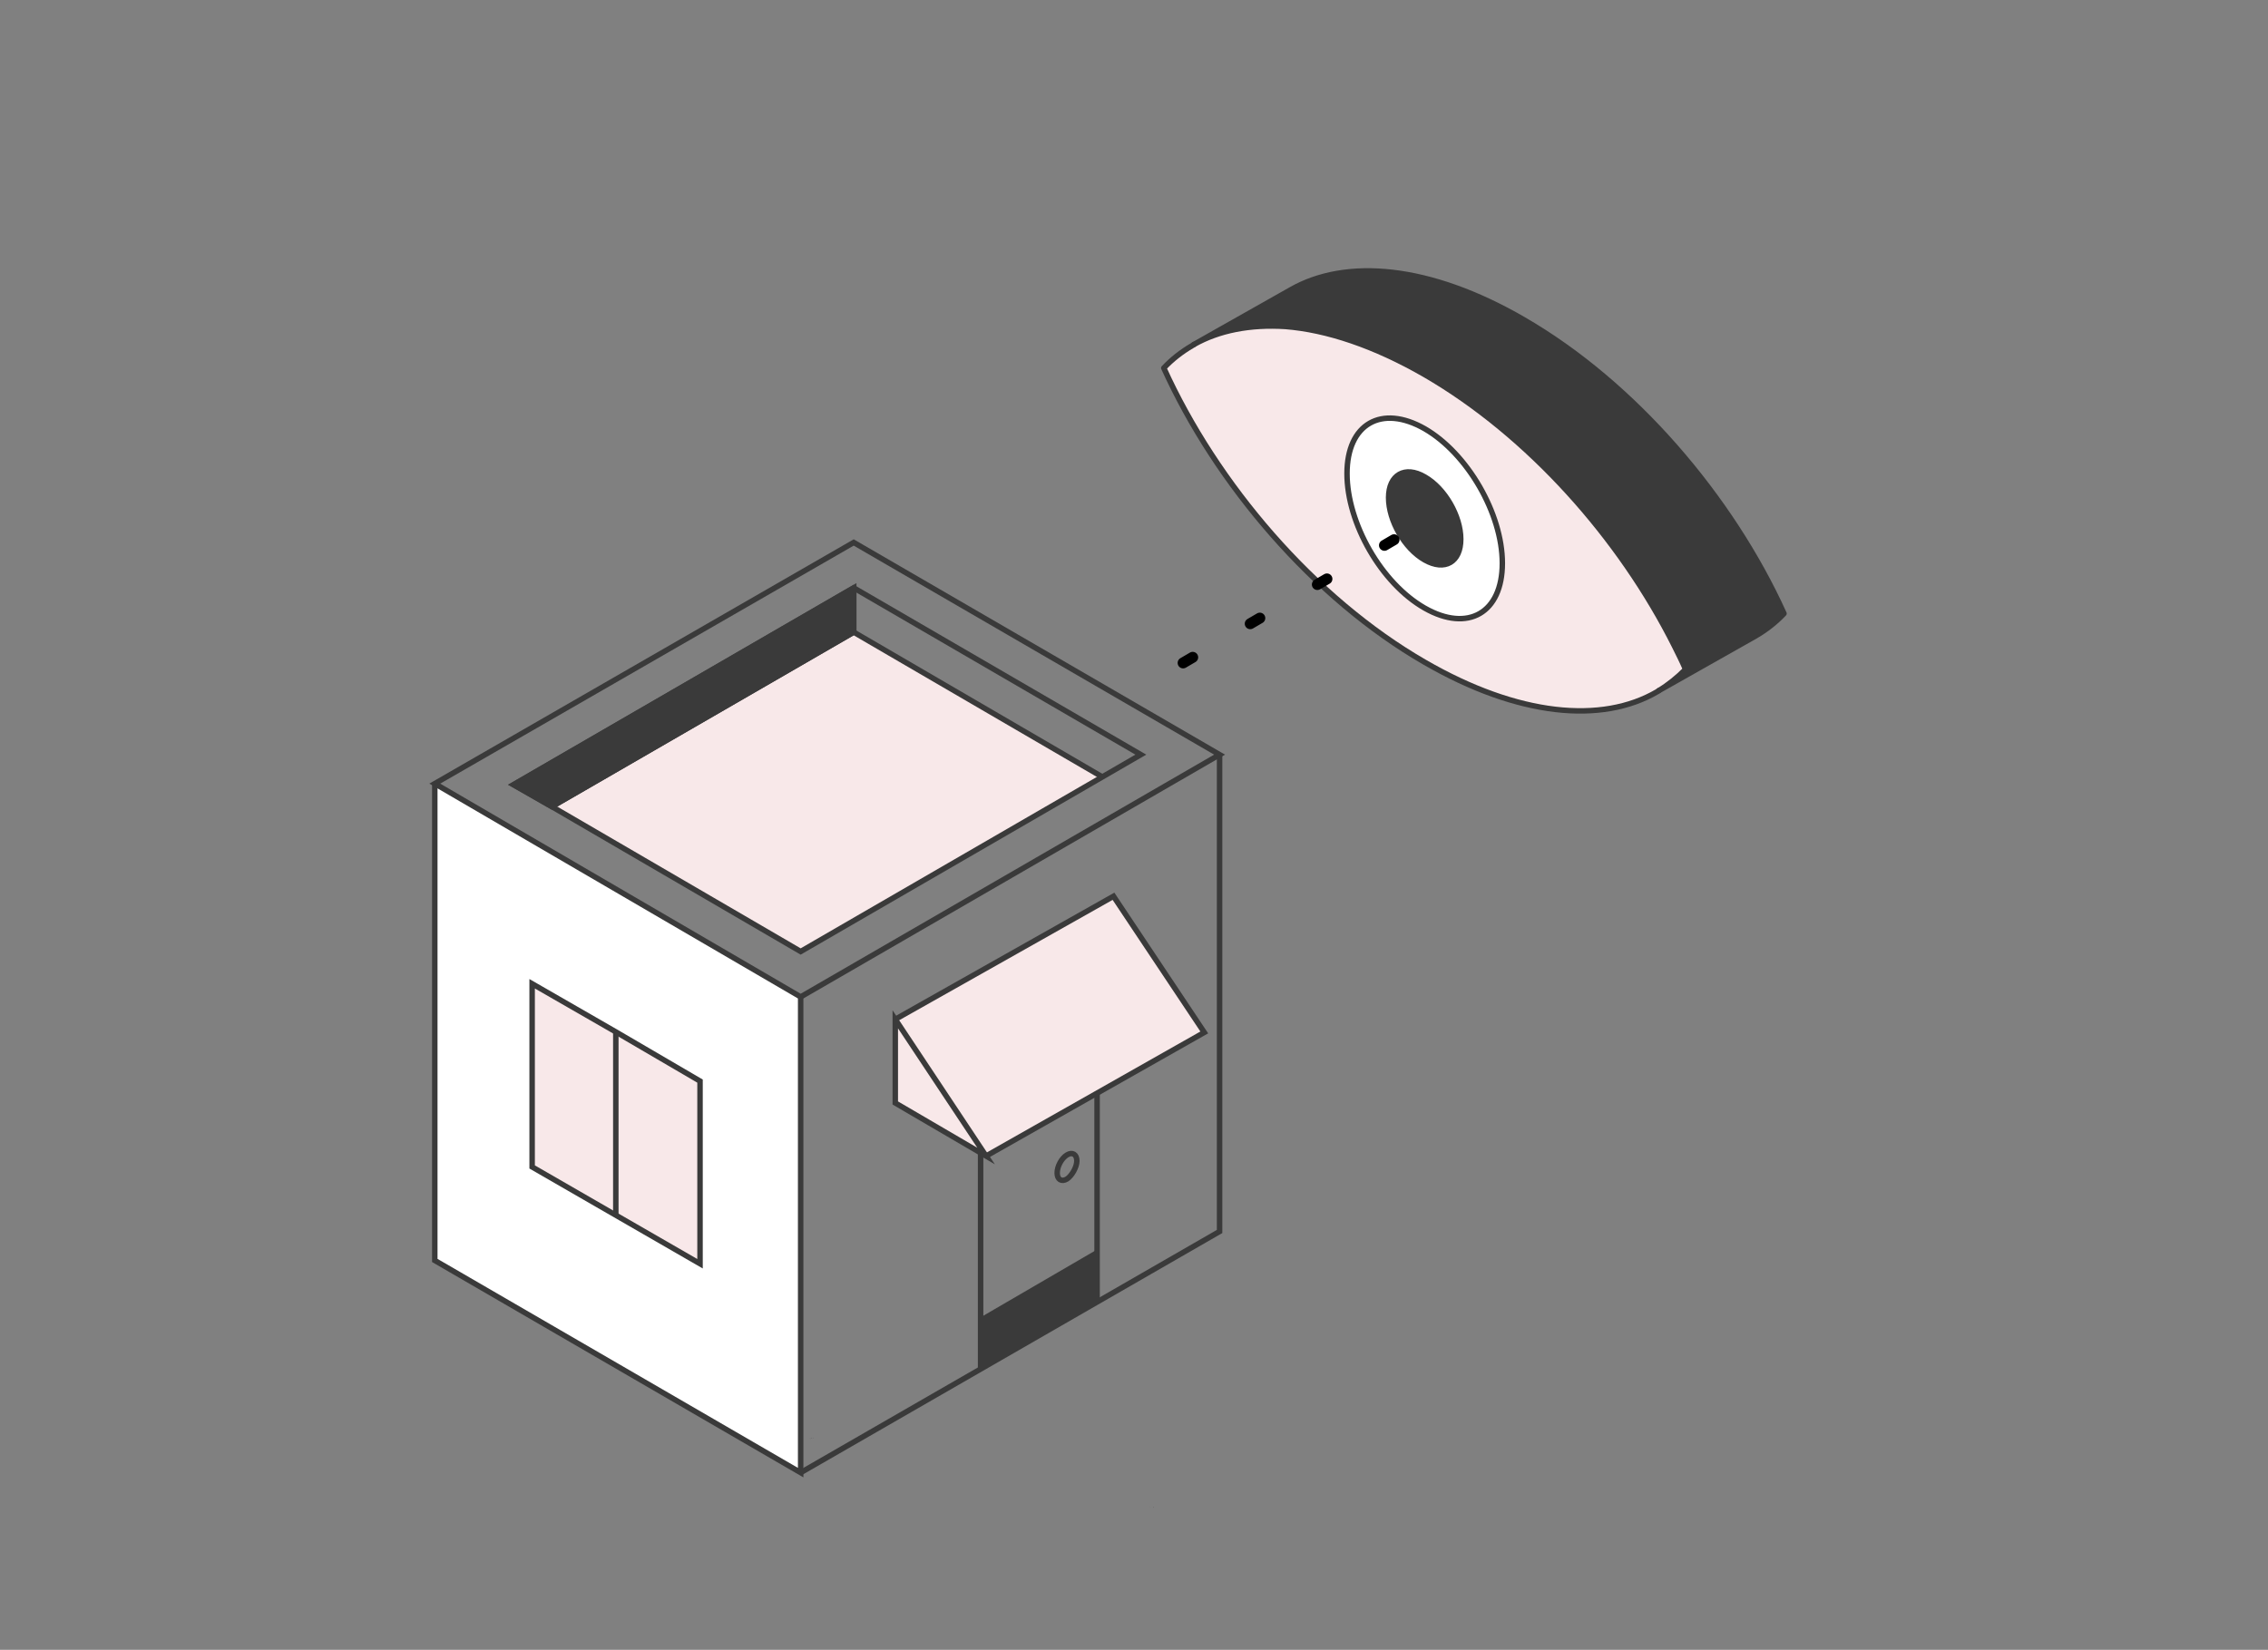 <svg xmlns="http://www.w3.org/2000/svg" xmlns:xlink="http://www.w3.org/1999/xlink" id="Calque_1" x="0px" y="0px" viewBox="0 0 414.7 301.7" style="enable-background:new 0 0 414.7 301.7;" xml:space="preserve"><rect x="0" y="0" width="414.7" height="301.7" fill="#808080" stroke="none"/><style type="text/css">	.st0{fill:#3A3A3A;}	.st1{fill:#FFFFFF;}	.st2{fill:#F8E8E9;}	.st3{fill:none;stroke:#3A3A3A;stroke-linecap:round;stroke-linejoin:round;stroke-miterlimit:10;}	.st4{fill:none;stroke:#000000;stroke-width:2;stroke-linecap:round;stroke-linejoin:round;stroke-dasharray:2.03,12.182;}	.st5{fill:#FFFFFF;stroke:#3A3A3A;stroke-miterlimit:10;}	.st6{fill:#3A3A3A;stroke:#3A3A3A;stroke-miterlimit:10;}	.st7{fill:none;stroke:#3A3A3A;stroke-miterlimit:10;}	.st8{fill:none;}</style><path class="st0" d="M148.5,263c-0.1,0-0.2,0-0.2,0C148.4,263.1,148.5,263,148.5,263z"></path><path class="st0" d="M148.8,262.9c-0.1,0-0.1,0.1-0.2,0.1C148.7,263,148.7,263,148.8,262.9z"></path><path class="st0" d="M148,263c-0.1,0-0.1,0-0.2-0.1C147.9,263,147.9,263,148,263z"></path><path class="st0" d="M148.3,263.1c-0.1,0-0.2,0-0.2,0C148.1,263,148.2,263.1,148.3,263.1z"></path><g>	<path class="st0" d="M406.4,115.8C406.4,115.8,406.4,115.8,406.4,115.8C406.4,115.8,406.4,115.8,406.4,115.8z"></path>	<path class="st0" d="M406.2,115.6C406.2,115.6,406.2,115.6,406.2,115.6C406.2,115.6,406.2,115.6,406.2,115.6z"></path>	<path class="st0" d="M406.5,116C406.5,116,406.5,116,406.5,116C406.5,116,406.5,116,406.5,116z"></path>	<g>		<g id="eye_3_">			<g>				<path class="st1" d="M260.5,78.4c7.9,4.5,14.2,15.5,14.2,24.6c0,9.1-6.4,12.7-14.2,8.2c-7.9-4.5-14.2-15.5-14.2-24.6     C246.3,77.5,252.7,73.9,260.5,78.4z M267.1,98.6c0-4.2-2.9-9.3-6.6-11.4c-3.6-2.1-6.6-0.4-6.6,3.8c0,4.2,2.9,9.3,6.6,11.4     C264.2,104.5,267.1,102.8,267.1,98.6z"></path>				<path class="st0" d="M260.5,87.2c3.6,2.1,6.6,7.2,6.6,11.4c0,4.2-2.9,5.9-6.6,3.8c-3.6-2.1-6.6-7.2-6.6-11.4     C254,86.8,256.9,85.1,260.5,87.2z"></path>				<path class="st0" d="M326.2,112.1c-1.5,1.6-3.3,3-5.2,4.1l-17.7,10c1.8-1.1,3.4-2.4,4.9-3.9c-0.6-1.4-1.3-2.8-2-4.2     c-9.9-19.8-26.7-38.7-45.7-49.7c-9.2-5.3-17.9-8.2-25.5-8.8c-6.4-0.5-12,0.6-16.6,3.2l17.7-10c10.1-5.8,25.4-4.5,42.5,5.4     C298.9,70.1,316.6,90.9,326.2,112.1z"></path>				<path class="st2" d="M306.2,118.2c0.7,1.4,1.4,2.8,2,4.2c-1.4,1.5-3.1,2.9-4.9,3.9l-0.3,0.2c-10.1,5.9-25.4,4.5-42.5-5.4     c-20.3-11.7-38.1-32.6-47.7-53.8c1.5-1.6,3.3-3,5.2-4.1l0.3-0.2c4.6-2.6,10.3-3.7,16.6-3.2c7.6,0.6,16.3,3.4,25.5,8.8     C279.5,79.5,296.3,98.4,306.2,118.2z M274.7,103c0-9.1-6.4-20.1-14.2-24.6c-7.9-4.5-14.2-0.9-14.2,8.2c0,9.1,6.3,20.1,14.2,24.6     C268.4,115.7,274.7,112.1,274.7,103z"></path>			</g>			<g>				<path class="st3" d="M303.3,126.3l-0.3,0.2c-10.1,5.9-25.4,4.5-42.5-5.4c-20.3-11.7-38.1-32.6-47.7-53.8c1.5-1.6,3.3-3,5.2-4.1     l0.3-0.2"></path>				<path class="st3" d="M218.3,63l17.7-10c10.1-5.8,25.4-4.5,42.5,5.4c20.3,11.7,38.1,32.6,47.7,53.8c-1.5,1.6-3.3,3-5.2,4.1     l-17.7,10c1.8-1.1,3.4-2.4,4.9-3.9c-0.6-1.4-1.3-2.8-2-4.2c-9.9-19.8-26.7-38.7-45.7-49.7c-9.2-5.3-17.9-8.2-25.5-8.8     C228.6,59.3,222.9,60.4,218.3,63z"></path>				<path class="st3" d="M274.7,103c0-9.1-6.4-20.1-14.2-24.6c-7.9-4.5-14.2-0.9-14.2,8.2c0,9.1,6.3,20.1,14.2,24.6     C268.4,115.7,274.7,112.1,274.7,103z"></path>				<path class="st3" d="M267.1,98.6c0-4.2-2.9-9.3-6.6-11.4c-3.6-2.1-6.6-0.4-6.6,3.8c0,4.2,2.9,9.3,6.6,11.4     C264.2,104.5,267.1,102.8,267.1,98.6z"></path>			</g>		</g>		<line class="st4" x1="254.9" y1="98.7" x2="209.7" y2="125.1"></line>	</g>	<g>		<polyline class="st5" points="79.5,143.3 79.5,230.5 146.4,269.3 146.4,182.3   "></polyline>		<path class="st0" d="M210.8,275.7c-0.1,0-0.1,0-0.2,0C210.7,275.7,210.8,275.7,210.8,275.7z"></path>		<path class="st0" d="M211,275.6c0,0-0.1,0-0.1,0.1C210.9,275.7,211,275.7,211,275.6z"></path>		<path class="st0" d="M210.3,275.7c0,0-0.1,0-0.1-0.1C210.2,275.7,210.2,275.7,210.3,275.7z"></path>		<path class="st0" d="M210.5,275.7c-0.1,0-0.1,0-0.2,0C210.4,275.7,210.4,275.7,210.5,275.7z"></path>		<polygon class="st2" points="203.6,163.9 220.2,188.8 180.3,211.4 163.7,186.4   "></polygon>		<polygon class="st2" points="201.6,142.1 146.4,174 100.9,147.5 156.1,115.6   "></polygon>		<polygon class="st0" points="200.6,238.1 200.6,238.1 179.3,250.3 179.3,240.9 200.6,228.5   "></polygon>		<polygon class="st2" points="179.3,209.8 179.3,210.8 163.7,201.7 163.7,186.4   "></polygon>		<polygon class="st6" points="156.1,107.5 156.1,115.6 100.9,147.5 93.9,143.5   "></polygon>		<polygon class="st2" points="128,197.7 128,231.1 112.6,222.3 112.6,188.7   "></polygon>		<polygon class="st2" points="112.6,188.7 112.6,222.3 97.3,213.4 97.3,179.9   "></polygon>		<polyline class="st7" points="223,138 223,225.2 146.4,269.3   "></polyline>		<polygon class="st7" points="223,138 146.4,182.3 79.5,143.3 156.1,99.2   "></polygon>		<polygon class="st7" points="163.7,186.4 163.7,201.7 180.3,211.4   "></polygon>		<polyline class="st7" points="180.3,211.4 220.2,188.8 203.6,163.9 163.7,186.4   "></polyline>		<line class="st7" x1="200.6" y1="199.9" x2="200.6" y2="238.1"></line>		<line class="st7" x1="179.3" y1="250.3" x2="179.3" y2="209.8"></line>		<line class="st8" x1="179.3" y1="240.9" x2="200.6" y2="228.5"></line>		<path class="st7" d="M196.9,212.3c0-1.2-0.8-1.7-1.8-1.1c-1,0.6-1.8,2.1-1.8,3.3c0,1.2,0.8,1.7,1.8,1.1   C196,215,196.9,213.4,196.9,212.3z"></path>		<polygon class="st7" points="112.6,188.7 128,197.7 128,231.1 97.3,213.4 97.3,179.9   "></polygon>		<line class="st7" x1="112.6" y1="188.7" x2="112.6" y2="222.3"></line>		<polygon class="st7" points="100.9,147.5 93.9,143.5 156.1,107.5 208.6,138 146.4,174   "></polygon>		<polyline class="st7" points="100.9,147.5 156.1,115.6 201.6,142.1   "></polyline>		<line class="st7" x1="156.1" y1="115.6" x2="156.1" y2="107.5"></line>	</g></g></svg>
